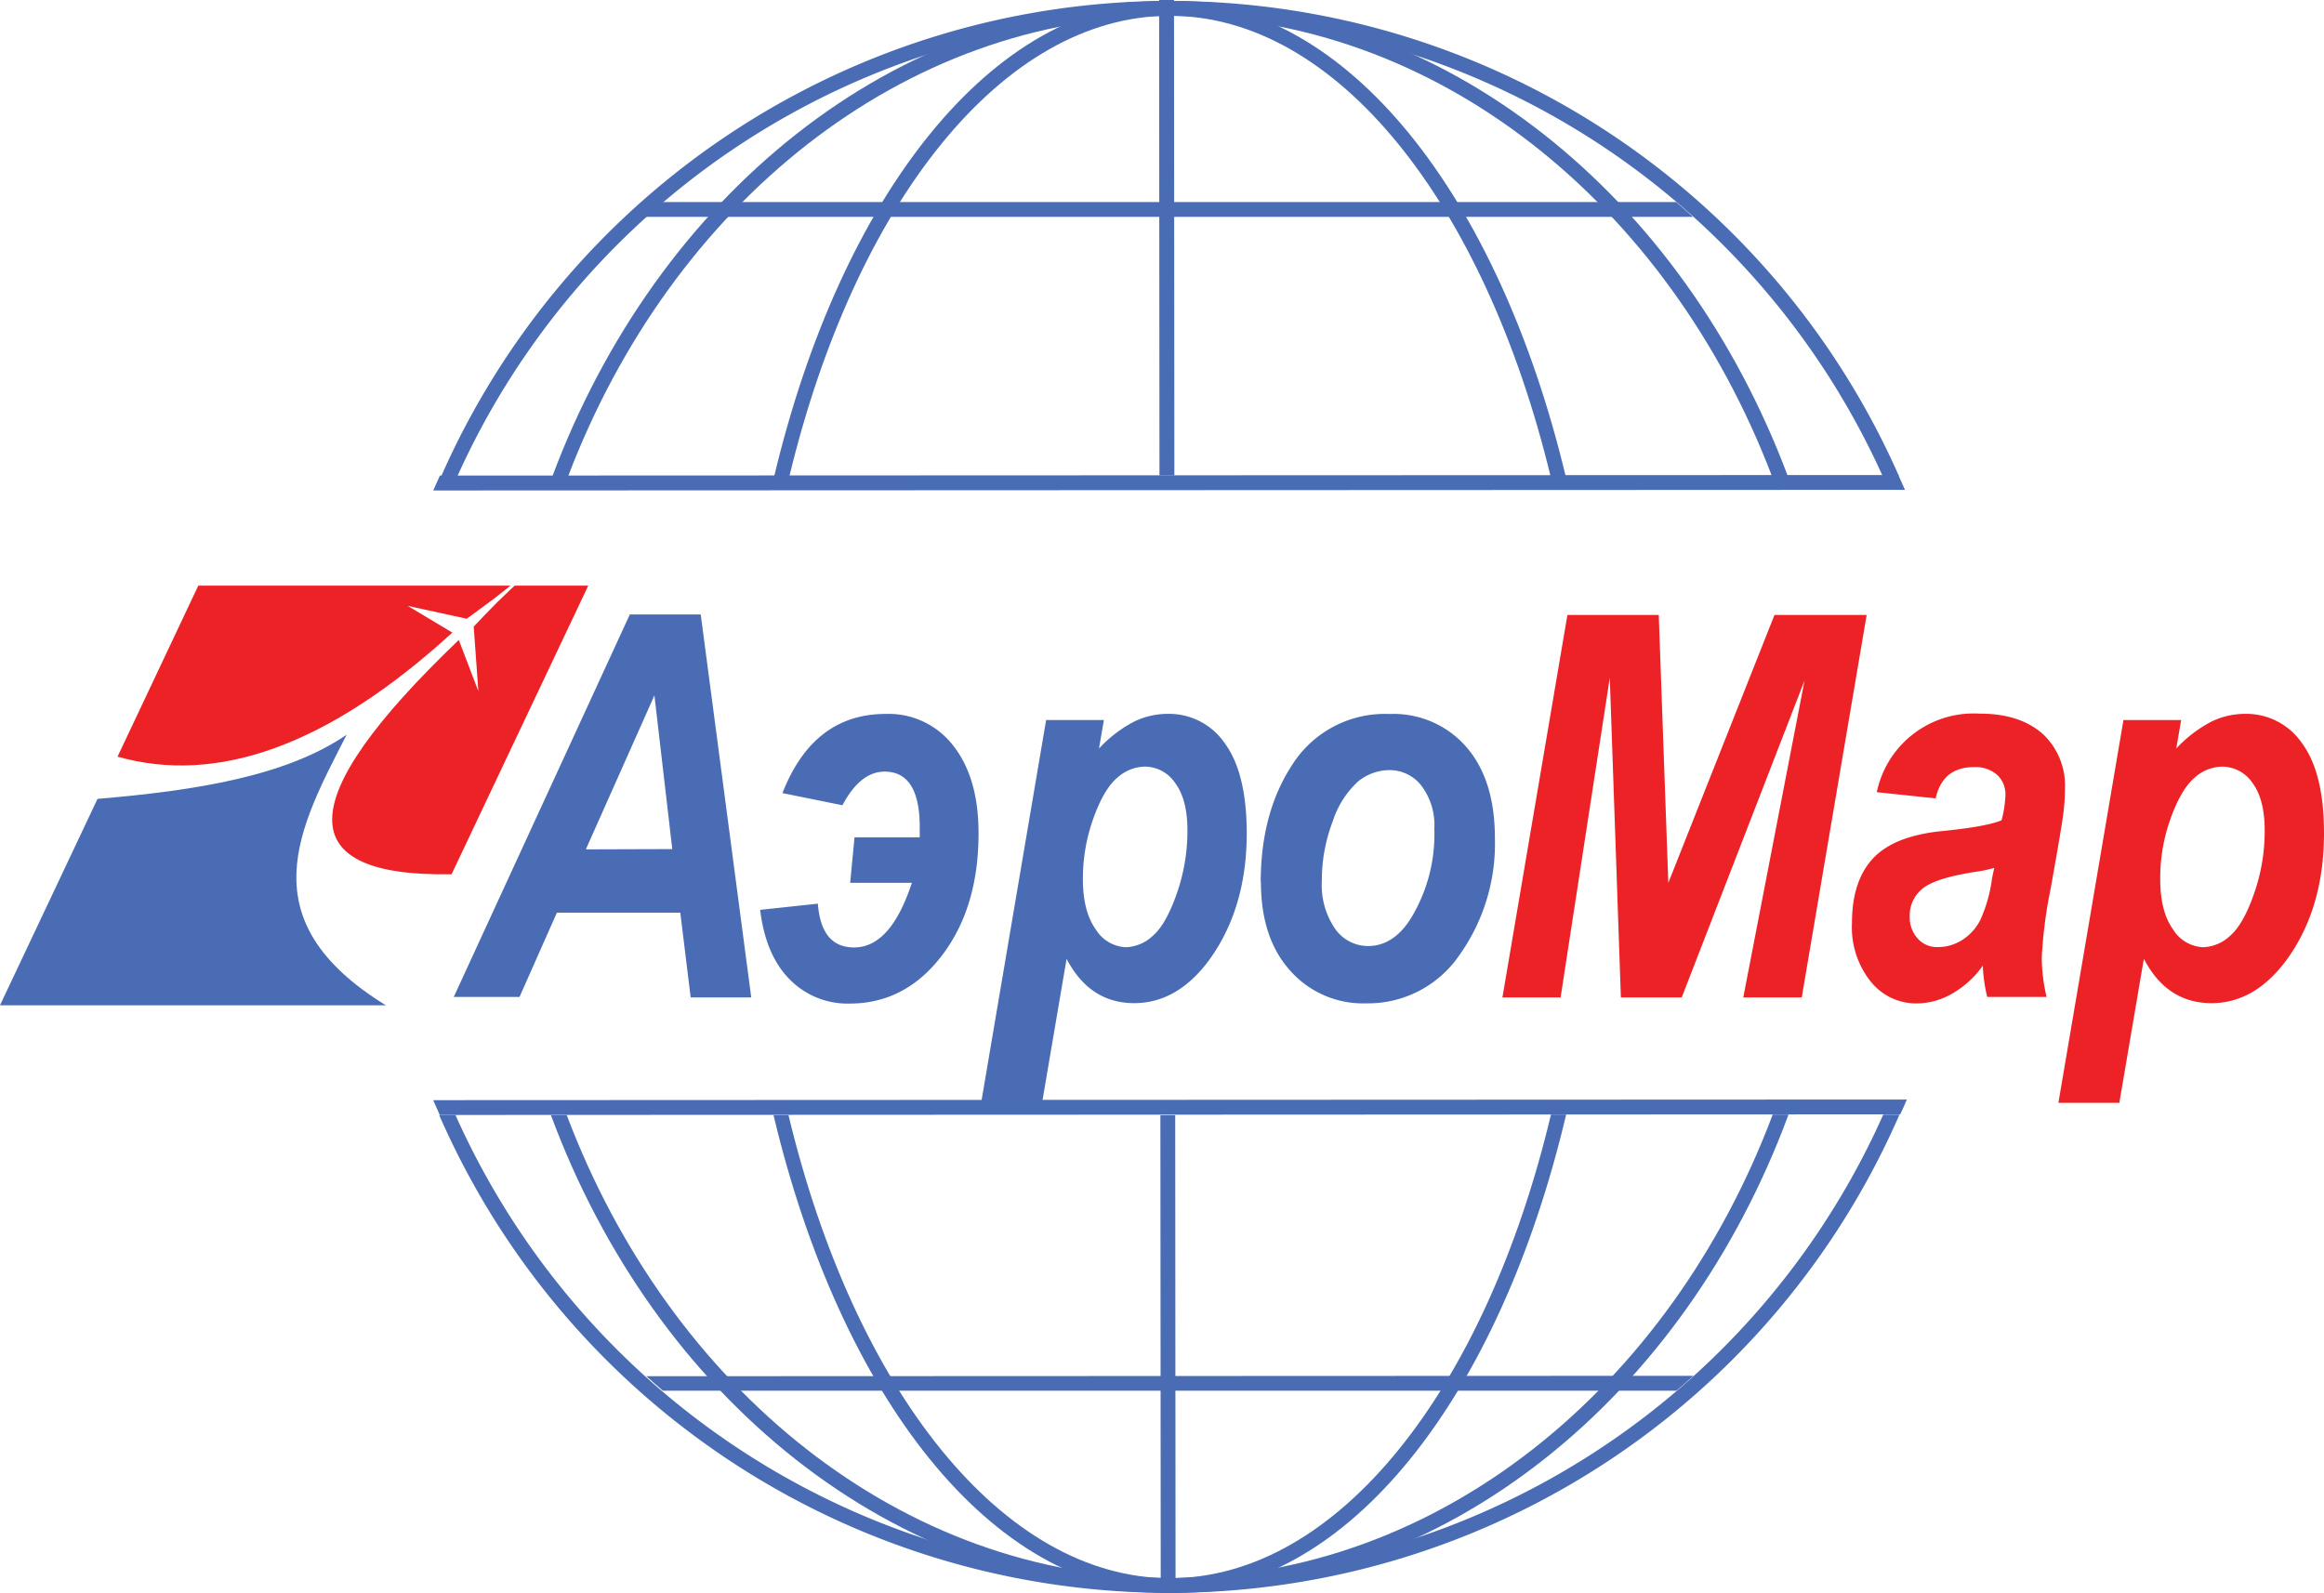 <?xml version="1.0" encoding="UTF-8"?> <svg xmlns="http://www.w3.org/2000/svg" id="Слой_1" data-name="Слой 1" viewBox="0 0 330.76 226.77"> <defs> <style>.cls-1{fill:#496cb4;}.cls-1,.cls-2{fill-rule:evenodd;}.cls-2{fill:#ec2227;}</style> </defs> <path class="cls-1" d="M349.46,212.77l144.26,0c.81.69,1.61,1.39,2.4,2.11l-149.06,0c.79-.71,1.59-1.41,2.4-2.11" transform="translate(-255.17 -184.01)"></path> <path class="cls-1" d="M421.62,184.15c39.35,0,73.08,27.84,88,67.64h-2.26c-14.78-38.71-47.72-65.56-85.74-65.53s-70.89,26.89-85.61,65.6h-2.24c14.84-39.78,48.52-67.7,87.85-67.71" transform="translate(-255.17 -184.01)"></path> <path class="cls-1" d="M421.62,184.15c25.44,0,46.88,28,56.38,67.64h-2.15c-9.43-38.87-30.43-65.56-54.23-65.53S376.88,213,367.51,251.84h-2.16c9.44-39.62,30.83-67.68,56.26-67.69" transform="translate(-255.17 -184.01)"></path> <path class="cls-1" d="M420.19,251.71,420.14,184h2.12l.05,67.69h-2.12" transform="translate(-255.17 -184.01)"></path> <path class="cls-1" d="M421.62,184.15a113.37,113.37,0,0,1,103.82,67.64h-2.32a111.25,111.25,0,0,0-202.88.07h-2.3A113.39,113.39,0,0,1,421.6,184.14" transform="translate(-255.17 -184.01)"></path> <path class="cls-1" d="M317.85,251.71l207.5-.08c.32.69.63,1.41.94,2.11l-209.46.09c.31-.72.64-1.42.95-2.12" transform="translate(-255.17 -184.01)"></path> <path class="cls-1" d="M347.11,379.92l149.08-.06c-.8.72-1.6,1.43-2.42,2.12l-144.25,0c-.82-.7-1.62-1.4-2.41-2.11" transform="translate(-255.17 -184.01)"></path> <path class="cls-1" d="M333.58,342.75h2.25c14.7,38.91,47.73,65.95,85.88,65.92s71.11-27.08,85.76-66h2.25c-14.78,40-48.55,68.07-88,68.09s-73.31-28-88.14-68" transform="translate(-255.17 -184.01)"></path> <path class="cls-1" d="M365.25,342.75h2.14c9.38,39.07,30.44,65.94,54.32,65.92s44.88-26.9,54.2-66h2.16c-9.39,39.81-30.84,68.05-56.35,68.08s-47-28.21-56.46-68" transform="translate(-255.17 -184.01)"></path> <path class="cls-1" d="M420.37,410.77l-.05-68h2.11l.05,68.05h-2.11" transform="translate(-255.17 -184.01)"></path> <path class="cls-1" d="M317.72,342.75H320v0h0a111.25,111.25,0,0,0,203.2-.07h2.31a113.37,113.37,0,0,1-207.83.07" transform="translate(-255.17 -184.01)"></path> <path class="cls-1" d="M316.74,340.62l209.82-.09c-.3.71-.61,1.42-.94,2.11l-207.86.09c-.32-.7-.63-1.4-.94-2.11" transform="translate(-255.17 -184.01)"></path> <path class="cls-2" d="M494.52,326h-8.66l-1.58-45.5-7,45.5H469l9.25-54.45h13l1.36,38.14,15.11-38.14h13.12L511.6,326h-8.32L512,280.88,494.52,326" transform="translate(-255.17 -184.01)"></path> <path class="cls-2" d="M539,307.55a17.08,17.08,0,0,1-2.09.48q-6.09.89-8,2.39a4.87,4.87,0,0,0-1.94,4,4.52,4.52,0,0,0,1.13,3.19,3.66,3.66,0,0,0,2.86,1.22,6.39,6.39,0,0,0,3.46-1A7.24,7.24,0,0,0,537,315a20.59,20.59,0,0,0,1.69-6Zm-8.25-9.88-8.47-.89a14.08,14.08,0,0,1,14.66-11.18c3.88,0,6.85,1,9,2.92a10.05,10.05,0,0,1,3.12,7.74,27.76,27.76,0,0,1-.24,3.64q-.24,1.94-1.78,10.54a65.1,65.1,0,0,0-1.28,9.92,25,25,0,0,0,.69,5.57H538a22.41,22.41,0,0,1-.63-4.45,13.63,13.63,0,0,1-4.41,4,10.1,10.1,0,0,1-5,1.37,8.27,8.27,0,0,1-6.55-3.12,12.35,12.35,0,0,1-2.66-8.32q0-6,3-9.21c2-2.14,5.32-3.46,10-3.9q6.2-.63,8.29-1.52a15.91,15.91,0,0,0,.55-3.6,3.73,3.73,0,0,0-1.2-2.88,4.64,4.64,0,0,0-3.26-1.09c-3,0-4.82,1.49-5.48,4.49" transform="translate(-255.17 -184.01)"></path> <path class="cls-2" d="M562.62,309.15q0,4.64,1.83,7.17a5.28,5.28,0,0,0,4.29,2.53,5.9,5.9,0,0,0,3.82-1.62c1.25-1.08,2.39-3.06,3.41-6a26.77,26.77,0,0,0,1.52-9c0-2.94-.58-5.2-1.73-6.76a5.26,5.26,0,0,0-4.34-2.33,6,6,0,0,0-3.92,1.59c-1.26,1.07-2.39,3-3.39,5.76a25.07,25.07,0,0,0-1.49,8.58Zm-5.23-22.64h8.21l-.7,4.06a18.62,18.62,0,0,1,5.05-3.86,11.07,11.07,0,0,1,4.79-1.08,9.6,9.6,0,0,1,8.09,4.22q3.1,4.25,3.1,12.75,0,10.86-5.44,18.21-4.5,6-10.58,6-6.33,0-9.62-6.31L556.8,341h-8.67l9.26-54.5" transform="translate(-255.17 -184.01)"></path> <path class="cls-1" d="M350.85,304.88,348.31,283l-9.76,21.92Zm1.15,9.05H334.43l-5.32,12h-9.36l25.06-54.45H354.9L362.09,326h-8.62l-1.47-12" transform="translate(-255.17 -184.01)"></path> <path class="cls-1" d="M376.17,309.68l.62-6.47h9.28v-1.45q0-7.9-5-7.91-3.46,0-6,4.79l-8.54-1.73q4.41-11.28,14.73-11.27a11.59,11.59,0,0,1,9.62,4.57q3.57,4.57,3.56,12.44,0,10.55-5.21,17.38c-3.5,4.58-7.88,6.84-13.12,6.84a11.52,11.52,0,0,1-8.56-3.45c-2.27-2.3-3.68-5.6-4.19-9.89l8.21-.88c.33,4.15,2,6.23,5.16,6.23,3.49,0,6.21-3.07,8.22-9.2h-8.76" transform="translate(-255.17 -184.01)"></path> <path class="cls-1" d="M409.29,309.15c0,3.09.62,5.48,1.84,7.17a5.28,5.28,0,0,0,4.28,2.53,5.9,5.9,0,0,0,3.83-1.62c1.25-1.08,2.38-3.06,3.41-6a27,27,0,0,0,1.52-9c0-2.94-.58-5.2-1.75-6.76a5.22,5.22,0,0,0-4.33-2.33,6,6,0,0,0-3.91,1.59c-1.27,1.07-2.4,3-3.39,5.76a25.32,25.32,0,0,0-1.5,8.58Zm-5.23-22.64h8.22l-.7,4.06a18.33,18.33,0,0,1,5.05-3.86,11,11,0,0,1,4.78-1.08,9.62,9.62,0,0,1,8.1,4.22q3.09,4.25,3.1,12.75c0,7.24-1.83,13.3-5.45,18.21q-4.5,6-10.57,6-6.33,0-9.62-6.31L403.48,341h-8.67l9.25-54.5" transform="translate(-255.17 -184.01)"></path> <path class="cls-1" d="M459.31,302a9.32,9.32,0,0,0-1.83-6.13,5.71,5.71,0,0,0-4.61-2.23,7.1,7.1,0,0,0-4.43,1.63,13.16,13.16,0,0,0-3.6,5.69,23.33,23.33,0,0,0-1.54,8.4,11,11,0,0,0,1.89,6.87,5.72,5.72,0,0,0,4.69,2.45c2.35,0,4.36-1.26,6-3.79A23,23,0,0,0,459.31,302Zm-24.71,7.62c0-6.48,1.44-12,4.34-16.51a15.62,15.62,0,0,1,14-7.46,13.71,13.71,0,0,1,10.91,4.68q4.08,4.68,4.08,13a27.34,27.34,0,0,1-5.07,16.67,15.75,15.75,0,0,1-13.24,6.84,13.82,13.82,0,0,1-10.82-4.65q-4.17-4.62-4.17-12.61" transform="translate(-255.17 -184.01)"></path> <path class="cls-1" d="M255.17,327.11l13.88-29.38c14-1.17,26.92-3.26,35.46-9.14-6.72,13.15-14.2,26.35,5.58,38.53H255.17" transform="translate(-255.17 -184.01)"></path> <path class="cls-2" d="M271.9,291.72l11.49-24.34h44.42l-.27.23-2.06,1.62-2.1,1.55-1.78,1.31-8.4-1.83,6.35,3.8c-17.74,16.21-33.55,21.66-47.65,17.66Zm48.58-16.58,2.77,7.26-.66-9.19,1.49-1.57,1.85-1.89,1.88-1.81.61-.56h10.47l-19.45,41.08c-22.53.41-23.12-10.26,1-33.32" transform="translate(-255.17 -184.01)"></path> </svg> 
